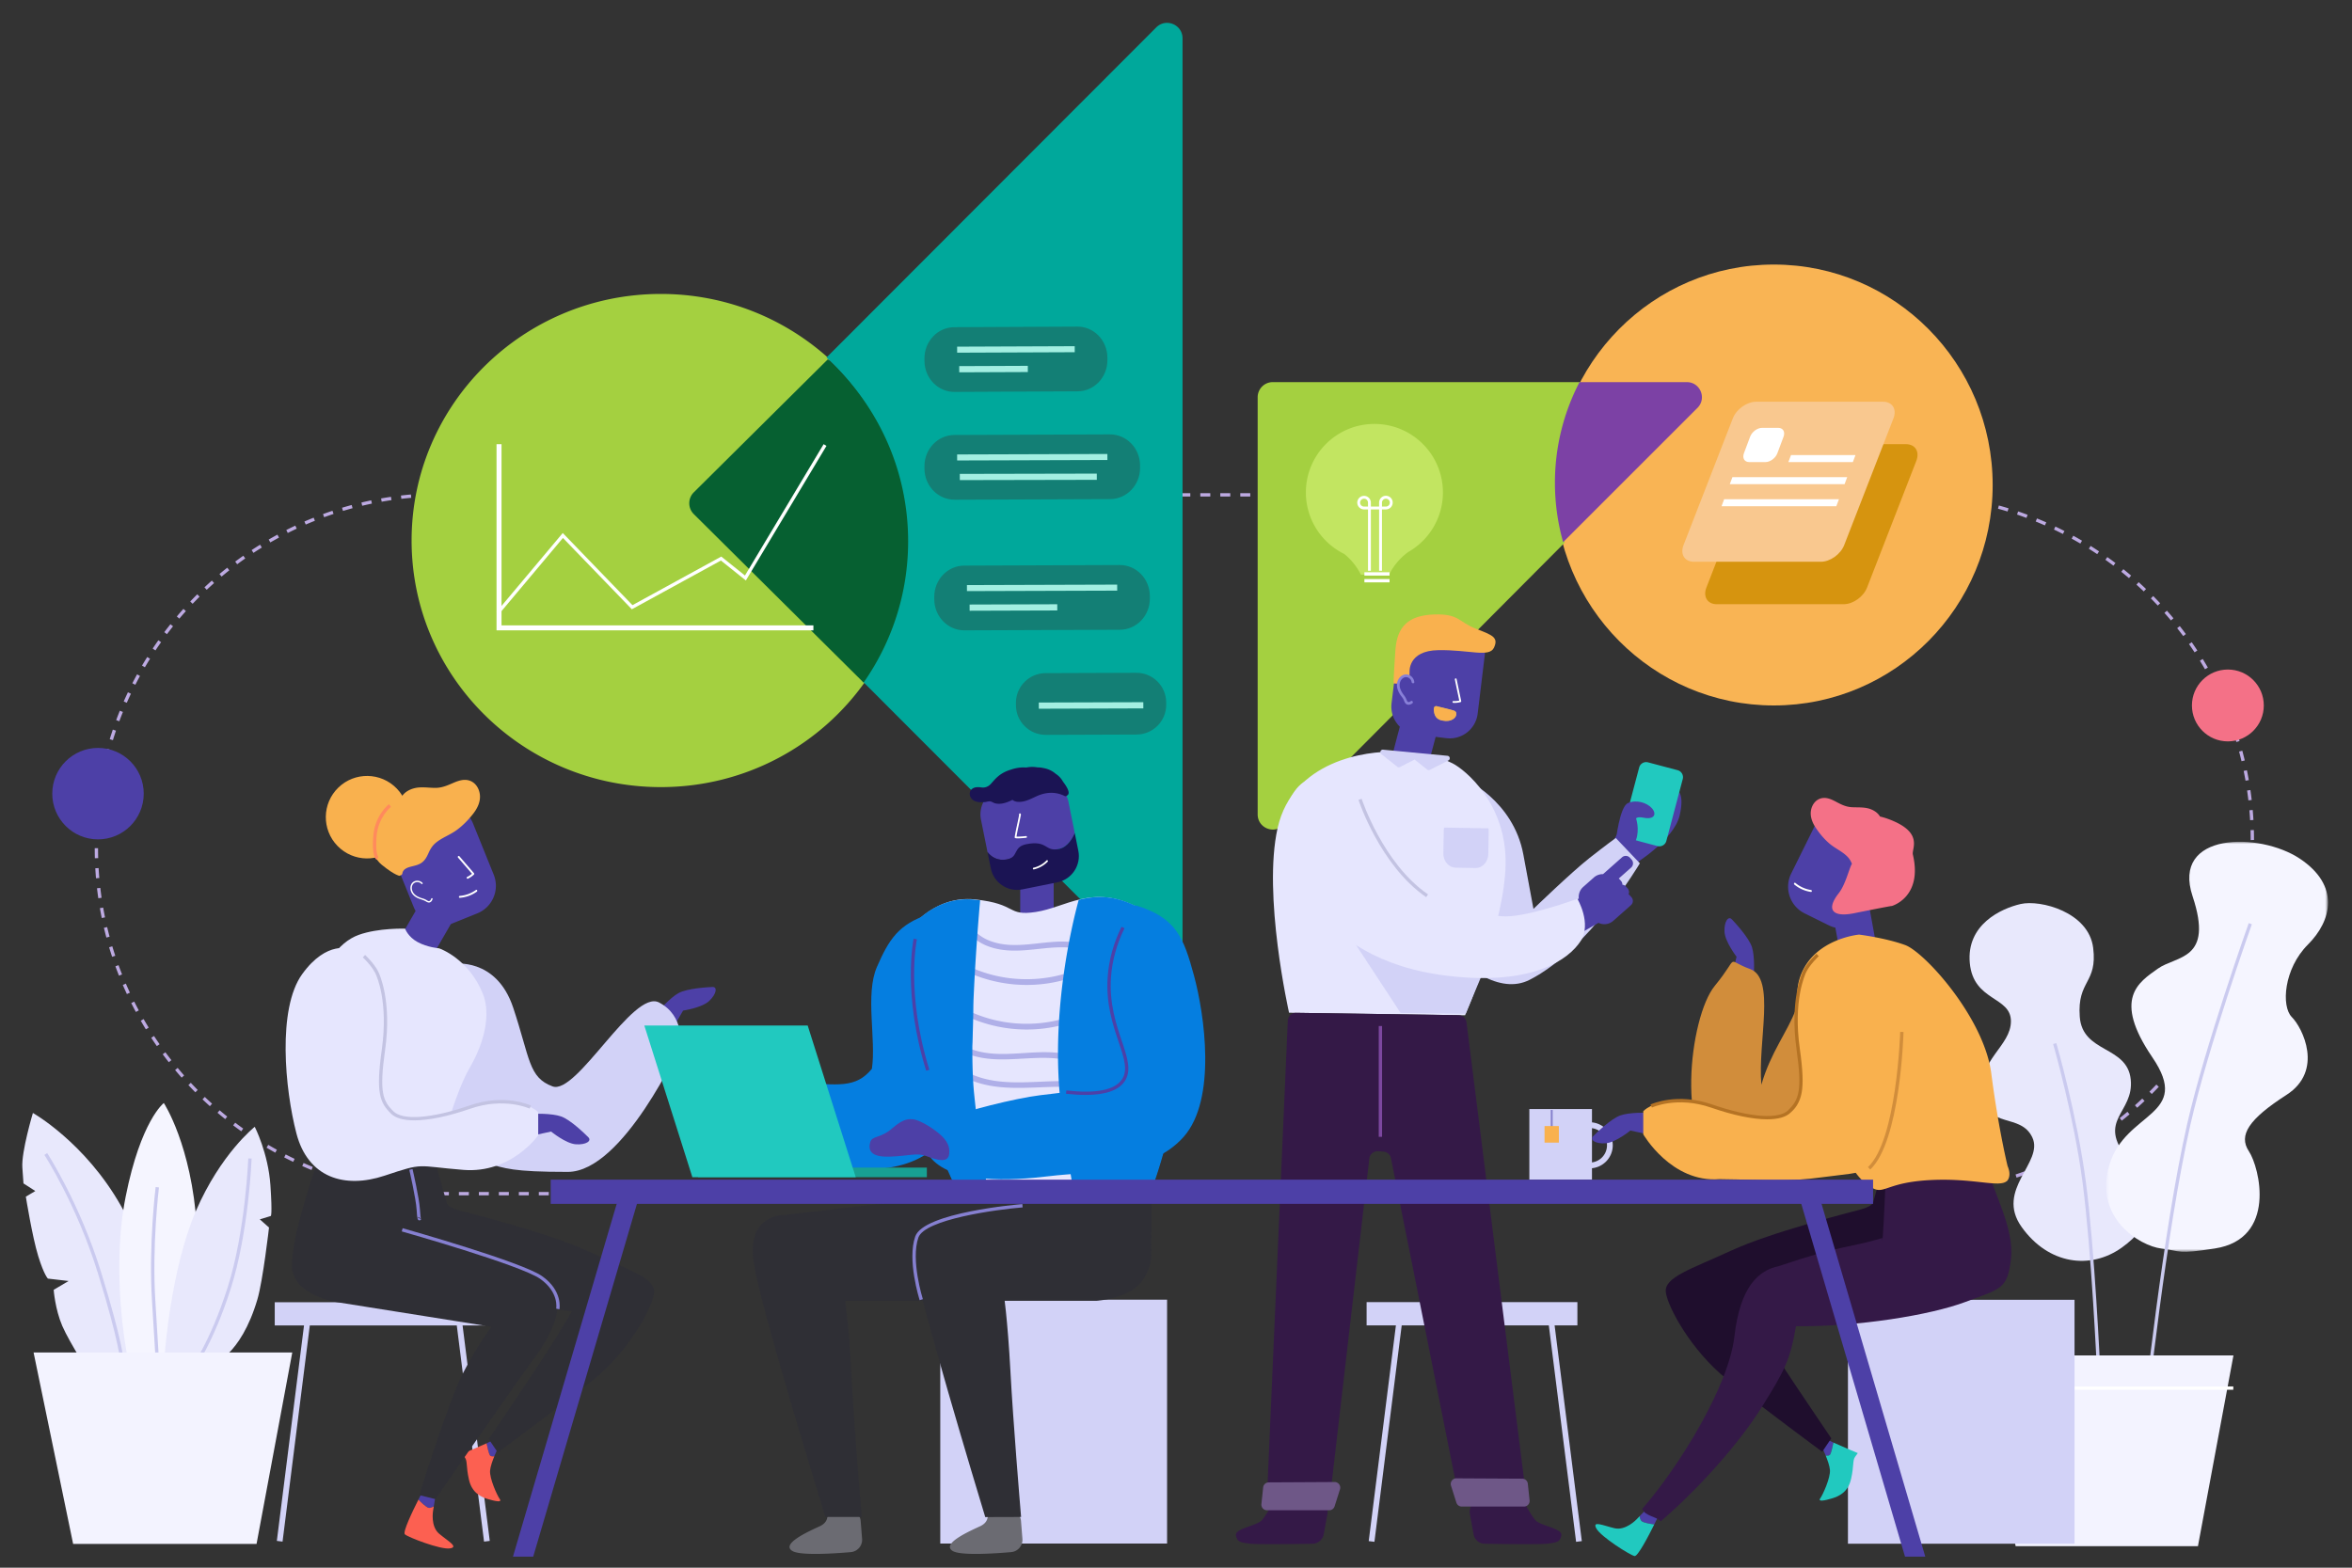 <svg xmlns="http://www.w3.org/2000/svg" xmlns:xlink="http://www.w3.org/1999/xlink" width="720" height="480" viewBox="0 0 720 480">
    <rect x="0" y="0" width="720" height="480" fill="#333333" stroke="none"/>
    <defs>
        <path id="a" d="M0 0h720v480H0z"/>
        <path id="c" d="M.468.84h67.924v125.563H.468z"/>
    </defs>
    <g fill="none" fill-rule="evenodd">
        <mask id="b" fill="#fff">
            <use xlink:href="#a"/>
        </mask>
        <g mask="url(#b)">
            <g transform="translate(6 7)">
                <path fill="#BDAAE2" fill-rule="nonzero" d="M578.08 359h-3.218v-1.02h3.218V359zm-6.275 0h-3.06v-1.02h3.06V359zm-6.117 0h-3.06v-1.02h3.06V359zm-6.117 0h-3.06v-1.02h3.06V359zm-6.117 0h-3.059v-1.02h3.059V359zm-6.117 0h-3.059v-1.02h3.059V359zm-6.116 0h-3.059v-1.02h3.06V359zm-6.118 0h-3.058v-1.02h3.058V359zm-6.117 0h-3.058v-1.02h3.058V359zm-6.116 0h-3.058v-1.02h3.058V359zm-6.117 0h-3.058v-1.02h3.058V359zm-6.117 0h-3.058v-1.02h3.058V359zm-6.116 0h-3.058v-1.02h3.058V359zm-6.117 0h-3.058v-1.02h3.058V359zm-6.117 0h-3.059v-1.02h3.06V359zm-6.117 0h-3.059v-1.02h3.06V359zm-6.117 0h-3.059v-1.02h3.06V359zm-6.117 0h-3.058v-1.02h3.058V359zm-6.115 0h-3.06v-1.02h3.06V359zm-6.117 0h-3.06v-1.02h3.06V359zm-6.117 0h-3.06v-1.02h3.06V359zm-6.118 0h-3.058v-1.02h3.058V359zm-6.117 0h-3.058v-1.02h3.058V359zm-6.117 0h-3.058v-1.02h3.058V359zm-6.116 0h-3.058v-1.02h3.058V359zm-6.117 0h-3.058v-1.02h3.058V359zm-6.116 0h-3.058v-1.02h3.058V359zm-6.117 0h-3.06v-1.02h3.06V359zm-6.117 0h-3.06v-1.02h3.06V359zm-6.117 0h-3.059v-1.02h3.059V359zm-6.116 0h-3.059v-1.02h3.059V359zm-6.117 0h-3.059v-1.02h3.06V359zm-6.117 0h-3.059v-1.02h3.06V359zm-6.118 0h-3.058v-1.02h3.058V359zm-6.117 0h-3.057v-1.02h3.057V359zm-6.116 0h-3.058v-1.02h3.058V359zm-6.116 0h-3.058v-1.02h3.058V359zm-6.117 0h-3.058v-1.02h3.058V359zm-6.117 0h-3.058v-1.02h3.058V359zm-6.117 0h-3.058v-1.02h3.058V359zm-6.117 0h-3.058v-1.02h3.058V359zm-6.117 0h-3.058v-1.02h3.058V359zm-6.116 0h-3.057v-1.02h3.057V359zm-6.116 0h-3.058v-1.02h3.058V359zm-6.117 0h-3.06v-1.02h3.06V359zm-6.117 0h-3.058v-1.02h3.058V359zm-6.117 0h-3.058v-1.02h3.058V359zm-6.117 0h-3.058v-1.02h3.058V359zm-6.117 0h-3.058v-1.02h3.058V359zm-6.117 0h-3.058v-1.02h3.058V359zm-6.117 0h-3.058v-1.02h3.058V359zm-6.115 0h-3.058v-1.02h3.058V359zm-6.117 0h-3.058v-1.02h3.058V359zm-6.118 0h-3.058v-1.02h3.058V359zm-6.116 0h-3.058v-1.02h3.058V359zm-6.117 0h-3.058v-1.02h3.058V359zm-6.117 0h-3.058v-1.02h3.058V359zm-6.117 0h-3.058v-1.02h3.058V359zm-6.117 0h-3.058v-1.02h3.058V359zm-6.116 0h-3.058v-1.02h3.058V359zm-6.116 0h-3.058v-1.02h3.058V359zm-6.117 0h-3.058v-1.02h3.058V359zm-6.117 0h-3.06v-1.02h3.06V359zm-6.117 0h-3.058v-1.02h3.058V359zm-6.117 0h-3.058v-1.02h3.058V359zm-6.117 0h-3.058v-1.02h3.058V359zm-6.117 0h-3.058v-1.02h3.058V359zm-6.117 0h-3.057v-1.02h3.057V359zm-6.116 0h-3.058v-1.02h3.058V359zm-6.116 0h-3.058v-1.02h3.058V359zm-6.117 0h-3.058v-1.02h3.058V359zm-6.118 0h-3.058v-1.02h3.058V359zm-6.116 0h-3.058v-1.02h3.058V359zm-6.117 0l-3.062-.003.008-1.02 3.055.004V359zm449.756-.049l-.03-1.02c1.018-.03 2.031-.075 3.04-.136l.062 1.017c-1.02.062-2.044.107-3.072.14zm-455.889-.02c-1.025-.037-2.049-.09-3.067-.154l.064-1.017c1.01.064 2.022.116 3.04.151l-.037 1.02zm462.024-.345l-.09-1.015c1.013-.09 2.022-.194 3.027-.313l.12 1.011c-1.015.122-2.034.226-3.057.317zm-468.155-.052c-1.022-.097-2.04-.207-3.055-.333l.125-1.011c1.004.124 2.012.234 3.025.33l-.095 1.014zm474.256-.67l-.148-1.007c1.005-.15 2.007-.312 3.003-.489l.179 1.003c-1.007.18-2.018.345-3.034.494zm-480.354-.086a105.526 105.526 0 0 1-3.03-.51l.184-1.004a96.89 96.89 0 0 0 3 .507l-.154 1.007zm486.403-.987l-.207-.997c.996-.207 1.985-.43 2.97-.665l.236.992c-.995.237-1.994.461-3 .67zm-492.446-.123a104.604 104.604 0 0 1-2.995-.689l.242-.99c.984.242 1.973.468 2.966.681l-.213.998zm498.421-1.308l-.264-.983c.98-.265 1.956-.544 2.925-.837l.294.975c-.98.297-1.965.58-2.955.845zm-504.39-.153c-.992-.275-1.979-.562-2.96-.865l.3-.973c.971.298 1.949.584 2.93.855l-.27.983zm510.274-1.623l-.322-.967a101.69 101.69 0 0 0 2.872-1.006l.35.957c-.961.351-1.927.69-2.9 1.016zm-516.165-.193c-.975-.332-1.941-.679-2.903-1.037l.356-.956c.953.356 1.91.699 2.875 1.027l-.328.966zm521.922-1.921l-.377-.946c.94-.377 1.873-.767 2.8-1.17l.405.936c-.934.405-1.877.799-2.828 1.18zm-527.694-.237a103.75 103.75 0 0 1-2.836-1.205l.411-.932c.93.411 1.866.808 2.808 1.193l-.383.944zm533.315-2.205l-.431-.923c.916-.43 1.826-.874 2.729-1.332l.459.91c-.911.461-1.83.91-2.757 1.345zm-538.948-.285c-.928-.443-1.847-.897-2.76-1.367l.466-.906c.903.463 1.814.914 2.732 1.352l-.438.92zm544.422-2.481l-.486-.896c.892-.484 1.774-.979 2.65-1.487l.51.882c-.882.512-1.774 1.013-2.674 1.5zm-549.9-.331c-.899-.496-1.79-1.003-2.674-1.525l.518-.878c.874.516 1.757 1.02 2.648 1.509l-.492.894zm555.204-2.75l-.535-.866a111.3 111.3 0 0 0 2.561-1.636l.561.85c-.854.563-1.716 1.115-2.587 1.653zm-560.505-.372c-.87-.547-1.729-1.105-2.581-1.677l.567-.846c.843.566 1.696 1.118 2.556 1.658l-.542.865zm565.629-3.006l-.584-.834a104.94 104.94 0 0 0 2.463-1.782l.609.817c-.821.61-1.65 1.21-2.488 1.799zm-570.742-.419c-.835-.595-1.66-1.202-2.48-1.82l.615-.814c.81.613 1.63 1.214 2.457 1.804l-.592.83zm575.663-3.252l-.63-.8c.796-.63 1.583-1.27 2.358-1.922l.655.781c-.785.659-1.578 1.306-2.383 1.94zm-580.568-.458c-.8-.642-1.59-1.295-2.37-1.959l.659-.776a104.53 104.53 0 0 0 2.349 1.94l-.638.795zm585.275-3.49l-.676-.762c.758-.675 1.507-1.359 2.245-2.055l.699.743c-.747.701-1.501 1.394-2.268 2.074zm-589.958-.492a109.377 109.377 0 0 1-2.253-2.09l.701-.74c.734.702 1.479 1.392 2.233 2.07l-.68.76zm594.432-3.72l-.718-.723c.72-.715 1.428-1.443 2.126-2.18l.74.701c-.706.745-1.42 1.478-2.148 2.202zM53.8 327.448c-.72-.728-1.43-1.466-2.13-2.215l.743-.697c.694.743 1.397 1.473 2.111 2.195l-.724.717zm603.107-3.94l-.757-.679c.676-.756 1.342-1.523 1.998-2.3l.778.659c-.662.784-1.334 1.557-2.019 2.32zm-607.303-.55a117.658 117.658 0 0 1-2-2.332l.782-.653c.65.779 1.31 1.55 1.982 2.31l-.764.675zm611.272-4.147l-.796-.635c.634-.795 1.255-1.598 1.865-2.411l.813.613c-.616.819-1.244 1.63-1.882 2.433zm-615.203-.575a106.425 106.425 0 0 1-1.863-2.442l.819-.607c.603.815 1.218 1.621 1.845 2.418l-.8.631zm618.896-4.344l-.831-.589c.587-.828 1.16-1.667 1.723-2.513l.847.564a97.218 97.218 0 0 1-1.74 2.538zm-622.551-.59a102.953 102.953 0 0 1-1.72-2.545l.852-.56c.555.85 1.123 1.69 1.703 2.521l-.835.583zm625.957-4.537l-.863-.54c.536-.863 1.062-1.732 1.575-2.61l.879.514a99.91 99.91 0 0 1-1.59 2.636zm-629.32-.6c-.535-.871-1.059-1.75-1.57-2.638l.882-.51c.506.88 1.024 1.751 1.555 2.613l-.867.534zm632.425-4.714l-.893-.49c.488-.891.961-1.79 1.423-2.698l.908.464c-.467.914-.945 1.824-1.438 2.724zm-635.488-.605c-.484-.9-.955-1.808-1.414-2.722l.91-.458c.454.906.922 1.805 1.401 2.697l-.897.483zm638.285-4.885l-.92-.436c.434-.918.856-1.845 1.264-2.779l.933.41c-.412.943-.838 1.879-1.277 2.805zm-641.032-.6c-.43-.925-.85-1.858-1.254-2.797l.935-.404c.401.93.815 1.854 1.242 2.773l-.923.429zm643.504-5.044l-.945-.383c.38-.943.748-1.891 1.101-2.848l.956.354c-.358.965-.728 1.923-1.112 2.877zm-645.93-.586c-.375-.95-.739-1.903-1.088-2.866l.956-.349c.346.953.706 1.899 1.078 2.837l-.946.378zm648.069-5.198l-.964-.327c.324-.963.636-1.932.932-2.908l.975.296a99.66 99.66 0 0 1-.943 2.939zm-650.165-.573c-.321-.973-.63-1.95-.924-2.934l.976-.292c.29.973.595 1.943.914 2.906l-.966.32zm651.963-5.329l-.982-.269c.267-.977.52-1.96.758-2.95l.991.24c-.24.999-.497 1.992-.767 2.98zm-653.723-.564a106.32 106.32 0 0 1-.75-2.983l.991-.234c.234.99.482 1.975.743 2.954l-.984.263zm655.168-5.414l-.997-.211c.21-.991.404-1.987.585-2.989l1.002.182a105.285 105.285 0 0 1-.59 3.018zm-656.58-.571c-.205-1.002-.397-2.01-.574-3.022l1.003-.175c.175 1.001.365 2 .569 2.992l-.997.205zm657.672-5.48l-1.006-.153c.15-1.001.287-2.007.41-3.017l1.01.121a97.034 97.034 0 0 1-.414 3.048zm-658.73-.578a106.07 106.07 0 0 1-.398-3.05l1.012-.117c.117 1.012.248 2.018.393 3.022l-1.007.145zm659.468-5.528l-1.014-.093c.093-1.008.169-2.02.233-3.037l1.016.065a108.775 108.775 0 0 1-.235 3.065zm-660.172-.58c-.088-1.019-.16-2.041-.218-3.068l1.016-.059c.058 1.018.13 2.03.216 3.038l-1.014.088zm660.554-5.557l-1.018-.034c.033-1.011.053-2.026.057-3.044l1.018.004a106.311 106.311 0 0 1-.057 3.074zm-660.901-.584c-.027-.982-.041-1.965-.041-2.952v-.123h1.018v.123c0 .976.015 1.952.041 2.923l-1.018.029zm659.94-5.555c0-1.048-.014-2.049-.042-3.046l1.018-.03c.029 1.008.043 2.018.043 3.033l-1.018.043zm-658.962-.58l-1.018-.003c.005-1.03.024-2.055.06-3.076l1.017.036a108.048 108.048 0 0 0-.059 3.044zm658.79-5.51a106.23 106.23 0 0 0-.218-3.037l1.014-.088c.088 1.018.162 2.04.22 3.068l-1.015.057zm-658.583-.576l-1.016-.064c.064-1.026.143-2.049.237-3.067l1.014.094a106.757 106.757 0 0 0-.235 3.037zm658.057-5.491a101.922 101.922 0 0 0-.395-3.02l1.008-.148a114.9 114.9 0 0 1 .4 3.05l-1.013.118zm-657.499-.573l-1.011-.123c.124-1.02.263-2.037.416-3.048l1.006.153c-.151 1-.288 2.008-.411 3.018zm656.622-5.453c-.176-1.002-.366-2-.57-2.992l.997-.205c.205 1 .397 2.009.574 3.02l-1 .177zm-655.712-.568l-1.002-.182c.184-1.011.382-2.016.594-3.017l.997.211c-.21.99-.406 1.987-.589 2.988zm654.485-5.396c-.234-.99-.483-1.975-.745-2.953l.985-.264c.264.989.515 1.982.751 2.982l-.99.235zm-653.223-.562l-.99-.24c.242-.997.498-1.991.768-2.978l.983.27c-.267.977-.52 1.96-.76 2.948zm651.648-5.321c-.292-.975-.599-1.943-.916-2.905l.966-.32c.32.971.63 1.949.925 2.932l-.975.293zm-650.037-.564l-.973-.298c.3-.985.615-1.965.944-2.937l.965.327c-.326.963-.638 1.933-.936 2.908zm648.12-5.216c-.348-.953-.708-1.898-1.082-2.838l.947-.376c.377.948.74 1.903 1.09 2.864l-.955.35zm-646.164-.571l-.955-.355c.357-.965.73-1.923 1.114-2.875l.944.382c-.38.944-.748 1.893-1.103 2.848zm643.921-5.07c-.402-.931-.816-1.855-1.244-2.772l.923-.431c.431.925.85 1.858 1.255 2.798l-.934.404zm-641.633-.589l-.933-.41c.413-.941.84-1.876 1.28-2.802l.919.437a108.53 108.53 0 0 0-1.266 2.775zm639.065-4.917a97.884 97.884 0 0 0-1.402-2.695l.897-.485c.485.9.956 1.808 1.417 2.723l-.912.457zm-636.45-.597l-.908-.464c.467-.915.947-1.822 1.44-2.723l.893.49c-.488.892-.963 1.791-1.426 2.697zm633.567-4.752a113.842 113.842 0 0 0-1.556-2.613l.868-.534c.536.87 1.06 1.75 1.57 2.637l-.882.51zm-630.64-.598l-.879-.515c.52-.886 1.05-1.765 1.594-2.634l.863.541c-.539.86-1.064 1.73-1.578 2.608zm627.453-4.58a103.03 103.03 0 0 0-1.705-2.52l.835-.583c.584.84 1.158 1.686 1.72 2.543l-.85.56zm-624.222-.59l-.847-.566c.568-.854 1.148-1.699 1.742-2.537l.83.59c-.588.83-1.162 1.667-1.725 2.513zm620.74-4.398c-.604-.815-1.22-1.62-1.846-2.419l.8-.63c.632.805 1.253 1.618 1.864 2.441l-.817.608zm-617.219-.577l-.814-.614c.617-.819 1.245-1.63 1.884-2.431l.796.636c-.634.795-1.255 1.598-1.866 2.409zm613.458-4.205c-.65-.78-1.31-1.55-1.982-2.309l.762-.676c.68.768 1.346 1.546 2.002 2.332l-.782.653zm-609.659-.557l-.778-.658c.662-.783 1.335-1.556 2.02-2.319l.757.68a109.72 109.72 0 0 0-1.999 2.297zm605.63-4.003a107.174 107.174 0 0 0-2.111-2.193l.722-.717c.722.728 1.431 1.466 2.133 2.214l-.744.696zm-601.566-.533l-.738-.702c.705-.743 1.422-1.475 2.147-2.199l.718.723a112.83 112.83 0 0 0-2.127 2.178zm597.28-3.792c-.736-.7-1.48-1.389-2.233-2.069l.68-.757c.761.685 1.514 1.381 2.255 2.088l-.702.738zm-592.965-.502l-.698-.743c.747-.702 1.503-1.393 2.27-2.072l.675.762c-.758.674-1.507 1.358-2.247 2.053zm588.438-3.57a106.834 106.834 0 0 0-2.35-1.94l.637-.795c.8.64 1.591 1.293 2.371 1.957l-.658.777zm-583.886-.47l-.654-.781c.785-.658 1.58-1.304 2.382-1.939l.631.8c-.795.63-1.581 1.27-2.36 1.92zm579.132-3.338c-.81-.613-1.63-1.212-2.456-1.801l.59-.831c.835.594 1.663 1.2 2.481 1.82l-.615.812zm-574.359-.433l-.608-.817c.821-.61 1.651-1.21 2.49-1.798l.583.835c-.83.58-1.652 1.175-2.465 1.78zm569.394-3.098a100.517 100.517 0 0 0-2.558-1.656l.54-.863c.87.545 1.73 1.102 2.582 1.672l-.564.847zm-564.414-.392l-.56-.851c.853-.563 1.716-1.113 2.587-1.653l.535.868c-.863.534-1.717 1.08-2.562 1.636zm559.251-2.848a103.877 103.877 0 0 0-2.65-1.507l.491-.893c.9.494 1.791 1 2.675 1.521l-.516.879zm-554.082-.348l-.51-.881c.884-.512 1.776-1.012 2.676-1.5l.484.896c-.89.483-1.775.978-2.65 1.485zm548.74-2.588c-.903-.464-1.815-.915-2.733-1.352l.438-.92c.928.442 1.847.897 2.76 1.364l-.465.908zM82.1 156.19l-.459-.91c.913-.461 1.831-.907 2.758-1.342l.432.924c-.919.43-1.83.872-2.731 1.328zm537.893-2.319c-.93-.41-1.865-.807-2.81-1.19l.385-.945c.952.387 1.897.788 2.837 1.203l-.412.932zm-532.397-.257l-.404-.934c.936-.407 1.879-.8 2.829-1.179l.377.947c-.941.375-1.875.764-2.802 1.166zm526.745-2.041c-.952-.355-1.91-.697-2.875-1.025l.328-.965c.973.332 1.94.677 2.903 1.035l-.356.955zm-521.111-.21l-.35-.957c.96-.352 1.927-.69 2.9-1.015l.322.966c-.963.322-1.92.657-2.872 1.006zm515.333-1.754c-.973-.299-1.95-.583-2.933-.854l.271-.983c.993.273 1.98.56 2.96.862l-.298.975zm-509.56-.171l-.294-.977c.979-.294 1.964-.576 2.955-.843l.265.985c-.982.264-1.956.542-2.927.835zm503.683-1.449c-.984-.24-1.973-.467-2.967-.679l.213-.997c1.003.214 2 .443 2.995.685l-.24.991zm-497.808-.134l-.235-.992c.994-.236 1.993-.46 2.998-.669l.207.998c-.995.207-1.984.427-2.97.663zm491.855-1.135c-.996-.182-1.996-.35-3-.503l.153-1.007c1.014.155 2.025.324 3.03.508l-.183 1.002zm-485.897-.103l-.177-1.003c1.006-.178 2.017-.342 3.033-.49l.149 1.007c-1.007.148-2.008.31-3.005.486zm479.883-.816a105.532 105.532 0 0 0-3.025-.327l.096-1.015c1.022.095 2.04.206 3.055.33l-.126 1.012zm-473.864-.068l-.118-1.012a108.04 108.04 0 0 1 3.056-.314l.09 1.015c-1.014.088-2.023.192-3.028.31zm467.806-.498c-1.009-.064-2.022-.115-3.038-.15l.036-1.019c1.026.036 2.05.087 3.069.152l-.067 1.017zm-461.743-.035l-.06-1.018c1.02-.06 2.042-.105 3.07-.136l.03 1.02c-1.017.03-2.031.075-3.04.134zm455.662-.179l-3.056-.002V144l3.062.002-.006 1.02zm-6.114-.002h-3.059V144h3.06v1.02zm-6.116 0h-3.06V144h3.06v1.02zm-6.116 0h-3.06V144h3.06v1.02zm-6.117 0h-3.06V144h3.06v1.02zm-6.117 0h-3.059V144h3.059v1.02zm-6.117 0h-3.059V144h3.059v1.02zm-6.118 0h-3.058V144h3.058v1.02zm-6.117 0h-3.058V144h3.058v1.02zm-6.116 0h-3.058V144h3.058v1.02zm-6.116 0h-3.058V144h3.058v1.02zm-6.117 0h-3.058V144h3.058v1.02zm-6.117 0h-3.058V144h3.058v1.02zm-6.117 0h-3.058V144h3.058v1.02zm-6.117 0h-3.058V144h3.058v1.02zm-6.116 0h-3.059V144h3.06v1.02zm-6.117 0h-3.059V144h3.06v1.02zm-6.117 0h-3.059V144h3.06v1.02zm-6.117 0h-3.058V144h3.058v1.02zm-6.116 0h-3.06V144h3.06v1.02zm-6.117 0h-3.06V144h3.06v1.02zm-6.116 0h-3.06V144h3.06v1.02zm-6.117 0h-3.059V144h3.059v1.02zm-6.117 0h-3.059V144h3.06v1.02zm-6.118 0h-3.058V144h3.058v1.02zm-6.117 0h-3.058V144h3.058v1.02zm-6.117 0h-3.058V144h3.058v1.02zm-6.115 0h-3.058V144h3.058v1.02zm-6.117 0h-3.058V144h3.058v1.02zm-6.117 0h-3.058V144h3.058v1.02zm-6.117 0h-3.058V144h3.058v1.02zm-6.117 0h-3.058V144h3.058v1.02zm-6.117 0h-3.058V144h3.058v1.02zm-6.116 0h-3.059V144h3.06v1.02zm-6.117 0h-3.059V144h3.06v1.02zm-6.116 0h-3.06V144h3.06v1.02zm-6.117 0h-3.06V144h3.06v1.02zm-6.117 0h-3.06V144h3.06v1.02zm-6.117 0h-3.058V144h3.058v1.02zm-6.117 0h-3.058V144h3.058v1.02zm-6.117 0h-3.058V144h3.058v1.02zm-6.117 0h-3.058V144h3.058v1.02zm-6.116 0h-3.058V144h3.058v1.02zm-6.118 0h-3.057V144h3.057v1.02zm-6.116 0h-3.058V144h3.058v1.02zm-6.116 0h-3.058V144h3.058v1.02zm-6.117 0h-3.058V144h3.058v1.02zm-6.117 0h-3.058V144h3.058v1.02zm-6.117 0h-3.058V144h3.058v1.02zm-6.117 0h-3.059V144h3.06v1.02zm-6.117 0h-3.058V144h3.058v1.02zm-6.117 0h-3.058V144h3.058v1.02zm-6.116 0h-3.058V144h3.058v1.02zm-6.117 0h-3.058V144h3.058v1.02zm-6.116 0h-3.058V144h3.058v1.02zm-6.117 0H239.1V144h3.059v1.02zm-6.118 0h-3.058V144h3.058v1.02zm-6.116 0h-3.058V144h3.058v1.02zm-6.117 0h-3.058V144h3.058v1.02zm-6.117 0h-3.058V144h3.058v1.02zm-6.116 0h-3.058V144h3.058v1.02zm-6.117 0H202.4V144h3.058v1.02zm-6.117 0h-3.06V144h3.06v1.02zm-6.117 0h-3.058V144h3.058v1.02zm-6.117 0h-3.058V144h3.058v1.02zm-6.117 0h-3.058V144h3.058v1.02zm-6.117 0h-3.058V144h3.058v1.02zm-6.116 0H165.7V144h3.058v1.02zm-6.117 0h-3.057V144h3.057v1.02zm-6.116 0h-3.06V144h3.06v1.02zm-6.117 0h-3.058V144h3.058v1.02zm-6.117 0h-3.058V144h3.058v1.02zm-6.117 0h-3.058V144h3.058v1.02zm-6.117 0h-2.978l-.08-1.019h3.057v1.02h.001z"/>
                <path fill="#A4D040" fill-rule="nonzero" d="M207.194 143.587l40.915-40.489C234.502 90.631 216.303 83 196.296 83 154.16 83 120 116.802 120 158.5s34.159 75.5 76.296 75.5c25.988 0 48.927-12.868 62.704-32.505l-51.806-51.265a4.663 4.663 0 0 1 0-6.643z"/>
                <ellipse cx="537" cy="141.5" fill="#F9B454" rx="67" ry="67.5"/>
                <path fill="#A4D040" fill-rule="nonzero" d="M478 110h-94.388c-2.547 0-4.612 2.074-4.612 4.632v127.727c0 4.127 4.968 6.193 7.873 3.275l86.12-86.488a67.493 67.493 0 0 1-2.508-18.213A67.131 67.131 0 0 1 478 110z"/>
                <path fill="#7C41A5" fill-rule="nonzero" d="M510.372 110h-32.846A66.685 66.685 0 0 0 470 140.84a67.02 67.02 0 0 0 2.511 18.16l41.127-41.117c2.91-2.909.85-7.883-3.266-7.883z"/>
                <path fill="#00A89B" fill-rule="nonzero" d="M347.95 1.392L247 102.472c14.949 13.86 24.316 33.669 24.316 55.677a75.575 75.575 0 0 1-13.5 43.208l90.135 90.25c2.97 2.975 8.049.868 8.049-3.337V4.73c0-4.205-5.079-6.312-8.05-3.338z"/>
                <path fill="#066031" fill-rule="nonzero" d="M247.44 103l-41.045 40.737a4.701 4.701 0 0 0 0 6.684L258.365 202C266.952 189.722 272 174.82 272 158.74c0-22.031-9.46-41.864-24.56-55.74z"/>
                <circle cx="676" cy="209" r="11" fill="#F47187" fill-rule="nonzero"/>
                <circle cx="24" cy="236" r="14" fill="#4D40A7" fill-rule="nonzero"/>
                <path fill="#FFF" fill-rule="nonzero" d="M243 186h-97v-57h1.528v55.477H243z"/>
                <path fill="#FFF" fill-rule="nonzero" d="M146.779 181l-.779-.654 20.274-24.15 21.338 22.091 27.183-14.877 7.252 5.802L246.13 129l.871.523-24.68 41.21-7.632-6.106-27.269 14.925-21.092-21.839z"/>
                <path fill="#C2E561" fill-rule="nonzero" d="M435.711 143.778c0-11.586-9.39-20.978-20.976-20.978-11.585 0-20.976 9.392-20.976 20.978 0 8.277 4.795 15.433 11.758 18.846a18.95 18.95 0 0 1 5.08 6.333h8.63a18.993 18.993 0 0 1 5.73-6.842h-.034c6.434-3.584 10.788-10.451 10.788-18.337"/>
                <path fill="#FFF" fill-rule="nonzero" d="M419.373 171.317h-7.7v-1.02h7.7v1.02zm0-2.087h-7.7v-1.019h7.7v1.02zM419.043 147.807a1.2 1.2 0 0 1-.834.291h-.044c-.036-.004-.071-.012-.106-.018v.018h-1.006v-1.052h.01a1.19 1.19 0 0 1 .402-1.05c.24-.21.553-.315.871-.292a1.195 1.195 0 0 1 1.117 1.28 1.194 1.194 0 0 1-.41.823zm-7.274.29v-.018c-.038.006-.075.017-.115.02a1.202 1.202 0 1 1 1.116-1.284v.004c.005.076.003.152-.006.226h.01v1.052h-1.005zm8.56-1.055a2.08 2.08 0 1 0-4.15-.284c-.004.064.003.125.006.186h-.01v1.153h-2.522v-1.154h-.012c.005-.06.012-.121.006-.184a2.08 2.08 0 1 0-1.932 2.217c.005 0 .008-.002.012-.003v.004h1.046v18.774h.88v-18.775h2.522v18.775h.878v-18.775h1.089c.037.002.075.004.114.004.014 0 .027-.004.04-.004a2.08 2.08 0 0 0 2.034-1.934z"/>
                <path fill="#D6940F" fill-rule="nonzero" d="M558.396 178h-38.844c-2.852 0-4.278-2.284-3.183-5.103l15.082-38.794c1.095-2.82 4.298-5.103 7.15-5.103h38.845c2.856 0 4.28 2.284 3.185 5.103l-15.082 38.794c-1.096 2.82-4.298 5.103-7.153 5.103"/>
                <path fill="#F9C88F" fill-rule="nonzero" d="M551.398 165h-38.846c-2.852 0-4.278-2.285-3.183-5.103l15.083-38.795c1.093-2.818 4.297-5.102 7.151-5.102h38.843c2.856 0 4.28 2.284 3.185 5.102l-15.081 38.795c-1.096 2.82-4.297 5.103-7.152 5.103"/>
                <path fill="#FFF" fill-rule="nonzero" d="M561.197 134.489h-19.735l.803-2.145H562l-.803 2.145zm-2.53 6.755H523.53l.803-2.145h35.137l-.803 2.145zm-2.53 6.756H521l.803-2.144h35.139l-.805 2.144zm-21.707-13.511h-4.94c-1.461 0-2.192-1.215-1.632-2.713l1.896-5.064c.56-1.497 2.2-2.712 3.663-2.712h4.94c1.461 0 2.192 1.215 1.632 2.712l-1.896 5.064c-.56 1.5-2.2 2.712-3.663 2.712"/>
                <path fill="#137F75" fill-rule="nonzero" d="M341.914 217.9l-27.76.1c-5.036.02-9.133-4.035-9.15-9.055l-.004-.722c-.018-5.02 4.05-9.103 9.085-9.122l27.761-.101c5.036-.018 9.133 4.036 9.152 9.056l.002.721c.018 5.021-4.049 9.104-9.086 9.123"/>
                <path fill="#A3EFE2" fill-rule="nonzero" d="M344 209.897l-31.992.103-.008-1.897 31.992-.103z"/>
                <path fill="#137F75" fill-rule="nonzero" d="M336.83 185.82l-47.59.18c-5.083.019-9.218-4.232-9.238-9.497l-.002-.757c-.018-5.263 4.087-9.546 9.17-9.566l47.59-.18c5.084-.02 9.218 4.232 9.238 9.497l.002.758c.02 5.263-4.087 9.546-9.17 9.565"/>
                <path fill="#A3EFE2" fill-rule="nonzero" d="M336 173.844l-45.992.143-.008-1.844 45.992-.143.008 1.844zm-18.342 6.07l-26.835.086-.008-1.9 26.836-.087.007 1.9z"/>
                <path fill="#137F75" fill-rule="nonzero" d="M333.83 145.82l-47.59.18c-5.083.019-9.218-4.232-9.238-9.497l-.002-.757c-.018-5.263 4.087-9.546 9.17-9.566l47.59-.18c5.084-.02 9.218 4.232 9.238 9.497l.002.758c.018 5.263-4.087 9.545-9.17 9.565"/>
                <path fill="#A3EFE2" fill-rule="nonzero" d="M333 133.844l-45.992.143-.008-1.844 45.993-.143.007 1.844zm-3.24 6.07l-41.938.086-.008-1.9 41.939-.087.007 1.9z"/>
                <path fill="#137F75" fill-rule="nonzero" d="M323.89 112.82l-37.71.18c-5.05.019-9.159-4.232-9.178-9.497l-.002-.757c-.018-5.263 4.06-9.546 9.11-9.566l37.71-.18c5.051-.02 9.159 4.232 9.178 9.497l.002.758c.02 5.263-4.06 9.546-9.11 9.565"/>
                <path fill="#A3EFE2" fill-rule="nonzero" d="M323 100.844l-35.994.143-.006-1.844L322.994 99l.006 1.844zm-14.355 6.07l-21.001.086-.006-1.9 21.001-.087.006 1.9z"/>
                <g fill-rule="nonzero">
                    <path fill="#E8E8FC" d="M42.855 406.22s-.774-24.44-11.785-43.943c-11.01-19.502-26.995-28.505-26.995-28.505S.497 345.681.843 350.514l.344 4.83 3.626 2.331-2.904 1.718s1.958 12.27 3.785 18.183c1.826 5.913 2.978 6.91 2.978 6.91l6.32.737-4.56 2.698s.42 5.906 2.625 11.036c2.203 5.131 9.251 16.067 9.251 16.067l20.547-8.805z"/>
                    <path fill="#F5F5FF" d="M32.919 407.884s-5.088-25.199-.452-48.486c4.634-23.285 11.676-28.675 11.676-28.675s8.509 12.856 10.114 37.967c1.607 25.111-5.5 42.403-5.5 42.403l-15.838-3.209z"/>
                    <path fill="#E8E8FC" d="M71.983 338.012s4.126 8.002 4.801 17.908c.638 9.367.11 9.403.11 9.403l-3.364 1.017 2.82 2.51s-1.862 16.293-3.559 22.02c-5.155 17.395-13.77 19.918-13.77 19.918l-14.577-3.42s1.901-25.982 9.527-43.586c7.625-17.604 18.012-25.77 18.012-25.77"/>
                    <path fill="#CACAEF" d="M53.027 412.918l-.817-.618c.06-.08 6.074-8.125 11.485-25.147 5.422-17.058 6.302-39.242 6.31-39.464l1.023.038c-.008.224-.892 22.543-6.357 39.735-5.47 17.211-11.584 25.376-11.644 25.456zm-22.122-2.76c-.003-.058-.371-6.029-6.862-27.1-6.512-21.135-16.361-36.293-16.46-36.445l.858-.559c.1.151 10.029 15.432 16.583 36.703 6.552 21.268 6.894 27.114 6.905 27.352l-1.024.05zm10.739-.022c0-.063-.023-1.72-1.102-18.671-1.09-17.175 1.083-34.845 1.106-35.02l1.016.125c-.022.176-2.184 17.754-1.1 34.831 1.09 17.144 1.104 18.676 1.104 18.733l-1.024.002z"/>
                    <path fill="#F3F3FF" d="M72.535 465.732H16.387L4.28 407.108H83.47z"/>
                </g>
                <path fill="#D2D2F7" fill-rule="nonzero" d="M469.903 398.817h6.974v-7.12h-64.528v7.12h8.968l-8.325 66.044 1.75.22 8.351-66.265h45.034l8.352 66.266 1.75-.22z"/>
                <path fill="#E8E8FC" fill-rule="nonzero" d="M612.6 269.786c-6.02 1.37-16.695 6.301-15.6 18.083 1.095 11.782 12.59 10.138 12.59 17.81 0 7.671-10.127 11.78-8.759 22.467 1.369 10.686 11.768 5.479 15.326 13.15 3.556 7.672-11.494 15.891-3.284 27.398 8.21 11.508 21.074 13.152 30.652 6.301 9.58-6.849 11.768-15.07 1.916-27.123-9.853-12.055 1.916-13.974.822-24.385-1.096-10.412-14.78-7.945-15.601-19.18-.82-11.234 5.474-10.137 4.105-21.096-1.367-10.96-16.147-14.795-22.167-13.425"/>
                <g transform="translate(638.27 249.89)">
                    <mask id="d" fill="#fff">
                        <use xlink:href="#c"/>
                    </mask>
                    <path fill="#F5F5FF" fill-rule="nonzero" d="M17.297 125.38c-6.385-.799-20.745-9.216-15.82-25.655 4.926-16.44 25.453-14.794 13.137-32.879C2.3 48.764 10.509 43.834 16.256 39.723c5.747-4.11 17.241-2.467 10.674-22.193C20.362-2.196 47.455-2.196 59.77 6.023c12.315 8.22 9.853 18.906 2.463 26.304-7.389 7.397-8.21 18.905-4.926 22.192 3.285 3.289 9.853 16.439-1.642 23.837-11.494 7.398-14.779 12.329-11.494 17.26 3.284 4.932 8.646 26.83-10.454 29.764-11.822 1.819-9.853.822-16.421 0" mask="url(#d)"/>
                </g>
                <path fill="#CACAEF" fill-rule="nonzero" d="M651.147 426.489l-1.012-.106c.058-.556 5.838-55.966 13.42-89.31 5.371-23.62 18.698-61.057 18.833-61.432l.958.342c-.134.375-13.44 37.755-18.799 61.317-7.567 33.284-13.342 88.633-13.4 89.189zm-15.245-14.208c-.018-.364-1.674-36.657-4.378-57.22-2.699-20.544-8.95-42.174-9.015-42.39l.979-.285c.063.217 6.336 21.92 9.046 42.543 2.709 20.606 4.367 56.942 4.384 57.307l-1.016.045z"/>
                <path fill="#F3F3FF" fill-rule="nonzero" d="M666.842 466.408h-55.807L599 408h78.713z"/>
                <path fill="#FFF" fill-rule="nonzero" d="M599.407 417.502h78.255v1.019h-78.255z"/>
                <g fill-rule="nonzero">
                    <path fill="#D2D2F7" d="M135.608 398.838h6.968v-7.11H78.104v7.11h8.96l-8.318 65.958 1.748.22 8.345-66.179h44.994l8.345 66.18 1.748-.22z"/>
                    <path fill="#4D40A7" d="M195.497 302.686s3.591-4.227 6.288-5.653c2.7-1.427 8.718-1.765 10.314-1.836 1.596-.07 1.257 2.124-.974 4.258-2.23 2.132-8.009 2.968-8.009 2.968l-3.172 5.444-4.447-5.18zM114.978 282.744l9.825 5.674 8.224-14.249-9.824-5.672z"/>
                    <path fill="#4D40A7" d="M132.5 275.731l7.604-3.07c4.666-1.883 6.92-7.193 5.032-11.861l-6.322-15.637c-1.886-4.666-7.2-6.922-11.868-5.038l-7.603 3.07a9.108 9.108 0 0 0-5.033 11.859v.001l6.322 15.636c1.887 4.669 7.202 6.924 11.869 5.04"/>
                    <path fill="#F9B14E" d="M97.304 251.996c4.857 5.012 12.854 5.14 17.863.287 5.01-4.852 5.135-12.848.278-17.858-4.858-5.012-12.855-5.14-17.865-.287-5.01 4.852-5.134 12.847-.276 17.858"/>
                    <path fill="#F9B14E" d="M114.615 258.978a8.225 8.225 0 0 1-2-.948c-1.097-.622-2.073-1.366-3.053-2.223-2.254-1.968-.813-4.762 1.404-5.586.852-.692 1.969-1.007 3.048-.568.453.183.888.332 1.316.445.032-.103.052-.203.091-.31a5.57 5.57 0 0 1 .457-.967 6.359 6.359 0 0 1-1.708-2.093c-1.099-2.112-.873-4.75.4-6.735.47-.734 1.149-1.423 1.94-2.012.57-1.935 2.356-3.124 4.247-3.62 2.075-.542 4.206-.154 6.312-.123 2.051.033 3.682-.654 5.522-1.456 1.546-.673 3.247-1.31 4.946-.835 1.96.547 3.138 2.378 3.36 4.325.254 2.22-.763 4.25-2.1 5.952-1.47 1.874-3.204 3.644-5.143 5.034-2.007 1.437-4.432 2.255-6.321 3.858-1.042.881-1.64 1.935-2.19 3.162-.51 1.138-1.086 2.212-2.146 2.927-1.022.689-2.26.885-3.424 1.205-1.04.284-2.2.8-2.39 1.973-.184 1.12-1.88.633-1.699-.473.045-.27.125-.53.239-.778a3.192 3.192 0 0 1-1.108-.154"/>
                    <path fill="#4D40A7" d="M142.947 434.922c.235 1.175.705 3.292 1.074 3.732.235.281.782.305 1.294.252.546-1.351 1.063-2.408 1.063-2.408l-1.228-2.669s-.723.306-1.645.823c-.112.059-.3.154-.558.27"/>
                    <path fill="#FC6051" d="M135.498 438.142l.823 1.13c.822 1.128.305 2.667 1.234 6.773.922 4.107 3.795 5.34 5.85 5.959 2.051.617 4.412 1.128 3.59 0-.818-1.128-3.179-6.364-2.973-8.726.1-1.21.717-2.956 1.294-4.372-.512.053-1.059.03-1.294-.252-.37-.44-.84-2.555-1.074-3.731-1.928.899-7.45 3.22-7.45 3.22"/>
                    <path fill="#4D40A7" d="M122.086 452.163c.717.74 2.355 2.35 3.142 2.51.418.08 1.01-.142 1.564-.436l.592-3.568-4.106-.822c0 .001-.5.94-1.192 2.316"/>
                    <path fill="#FC6051" d="M117.944 462.786c1.023.923 10.88 4.724 13.753 4.312 2.878-.41-.611-2.256-3.284-4.517-2.667-2.257-1.844-6.981-1.844-6.981l.222-1.364c-.552.294-1.145.517-1.562.435-.787-.158-2.427-1.767-3.143-2.508-1.791 3.537-4.881 9.96-4.142 10.623"/>
                    <path fill="#D2D2F7" d="M132.76 288.121s13.141-2.192 18.343 13.417c5.201 15.608 4.653 21.358 12.045 24.096 7.392 2.74 24.651-29.808 32.59-25.7 7.939 4.107 6.542 13.139 6.542 13.139s-17.496 38.74-34.47 38.74c-16.973 0-19.157-1.068-24.905-2.712-5.75-1.642-21.37-14.432-21.37-14.432l11.225-46.548z"/>
                    <path fill="#E6E6FE" d="M128.414 283.362s-3.557-.273-6.57-1.917c-3.012-1.643-3.83-4.106-3.83-4.106s-8.215-.274-14.238 1.917c-6.023 2.19-12.593 9.583-14.783 26.56-2.191 16.978 3.285 41.622 3.285 41.622l35.863-.273s4.928-19.17 9.584-27.11c4.653-7.94 6.563-16.582 4.105-22.726-4.38-10.955-13.414-13.966-13.414-13.966"/>
                    <path fill="#2F2F35" d="M127.285 349.013l3.49 12.322s0 1.23 3.8 2.258c3.796 1.027 27.513 6.983 39.729 12.63 12.217 5.647 20.532 8.111 19.916 12.733-.615 4.62-7.802 17.867-18.684 26.594-10.882 8.73-29.157 22.18-29.157 22.18l-2.771-4.107s9.958-14.684 15.707-23.412c5.749-8.728 9.753-15.711 9.753-15.711l-24.33-3.081-31.415-12.218.82-31.217 13.142 1.029z"/>
                    <path fill="#4D40A7" d="M157.365 334.021s5.543-.206 8.418.82c2.876 1.029 7.187 5.238 8.317 6.367 1.13 1.13-.72 2.362-3.8 2.157-3.08-.206-7.596-3.902-7.596-3.902l-6.16 1.336.822-6.778h-.001z"/>
                    <path fill="#2F2F35" d="M124.41 368.214s36.548 8.625 39.423 17.149c2.875 8.522-.822 16.12-6.673 24.028-5.852 7.906-29.876 42.614-29.876 42.614l-4.927-1.233s8.829-28.443 13.243-37.07c4.414-8.624 8.83-14.478 8.83-14.478l-47.123-7.496s-13.962-2.054-13.962-11.295c0-9.242 7.187-29.882 7.187-29.882l29.464-2.567 4.415 20.23z"/>
                    <path fill="#E6E6FE" d="M101.19 283.626s10.574 1.763 10.574 20.565c0 18.803-5.875 31.142 8.224 31.142 14.1 0 19.974-5.875 28.199-5.288 8.223.588 10.573 3.525 10.573 3.525v7.05s-8.224 11.753-22.91 10.578c-14.688-1.175-11.75-2.35-24.086 1.762-12.337 4.113-23.499.588-27.024-12.927-3.524-13.514-5.875-38.193 1.762-48.768 7.638-10.576 14.687-7.639 14.687-7.639"/>
                    <path fill="#FFF" d="M134.631 255.17c-.247-.286-.668.124-.421.41l4.467 5.18.006-.416A6.594 6.594 0 0 1 137 261.51c-.34.166-.055.68.284.515a7.195 7.195 0 0 0 1.807-1.257c.123-.115.11-.296.007-.415l-4.467-5.182m5.34 10.84c.304-.218.024-.736-.283-.517a9.711 9.711 0 0 1-4.914 1.812c-.375.028-.386.616-.008.587a10.241 10.241 0 0 0 5.204-1.882"/>
                    <path fill="#4D40A7" d="M123.77 263.416s-1.679-1.068-2.782-.52c-1.103.55-1.511 1.917-1.017 2.706.495.788 1.314 2.137 2.498 2.416 1.184.28 1.95.957 2.407.974.457.018.642.146 1.018-.308l.373-.454 1.372-2.346-.882-2.633-2.987.165z"/>
                    <path fill="#FFF" d="M123.02 263.633c-.692-.734-1.987-.74-2.597.105-.546.754-.405 1.854.092 2.594.659.98 1.82 1.451 2.909 1.763a4.79 4.79 0 0 1 1.225.546c.186.113.402.26.63.261.41.002.607-.41.722-.741.093-.267.517-.15.425.12-.147.427-.386.874-.847 1.017-.415.129-.805-.063-1.154-.276-.982-.603-2.157-.72-3.135-1.357-.853-.555-1.504-1.38-1.63-2.41-.104-.847.172-1.766.908-2.26.856-.572 2.07-.41 2.769.333.194.204-.123.51-.318.305"/>
                    <path fill="#F9B14E" d="M108.062 247.826s-1.408 6.511 2.751 9.917c4.16 3.407 5.612 3.43 5.612 3.43l1.963-4.76-3.484-9.493-6.842.906z"/>
                    <path fill="#8680D1" d="M165.257 393.879l-1-.192c.039-.205.869-5.085-4.924-9.142-6.021-4.214-41.987-14.403-42.35-14.506l.277-.98c1.487.42 36.496 10.34 42.657 14.653 6.357 4.45 5.385 9.936 5.34 10.167zm-42.854-27.227c-.016 0-.033 0-.049-.002-.508-.048-.644-.352-.813-3.232-.2-3.41-2.226-12.15-2.246-12.238l.992-.23c.084.36 2.065 8.912 2.27 12.408.123 2.081.238 2.464.26 2.52l-.422.165.558.14c-.081.328-.327.469-.55.469zm-.03-1.017c-.211.014-.372.163-.407.3l.379.096.027-.396z"/>
                    <path fill="#FF8A5C" d="M109.354 256.27c-.377-.168-1.568-1.19-1.093-7.263.496-6.338 4.619-9.636 4.794-9.774l.63.8c-.04.032-3.947 3.177-4.408 9.053-.423 5.422.544 6.282.554 6.29l-.477.895z"/>
                    <path fill="#C3C3E2" d="M120.84 336.03c-3.316 0-5.78-.681-7.158-2.06-3.39-3.388-4.679-6.26-2.814-19.53 2.082-14.805-1.58-22.676-2.004-23.525-1.174-2.35-3.766-4.76-3.792-4.783l.692-.747c.112.103 2.753 2.558 4.01 5.075.44.878 4.226 9.012 2.102 24.12-1.81 12.875-.683 15.46 2.526 18.67 2.885 2.885 11.81 2.21 23.29-1.763 10.748-3.72 18.538-.133 18.864.021l-.436.92c-.077-.035-7.759-3.558-18.095.022-6.866 2.374-12.777 3.58-17.184 3.58z"/>
                </g>
                <g fill-rule="nonzero">
                    <path fill="#D2D2F7" d="M559.699 465.662h69.364v-74.688H559.7zM462.165 354.222h19.175V332.57h-19.175z"/>
                    <path fill="#D2D2F7" d="M478.464 338.385a5.288 5.288 0 0 0-5.28 5.285 5.29 5.29 0 0 0 5.282 5.285h2.192a5.288 5.288 0 0 0 5.28-5.285 5.289 5.289 0 0 0-5.28-5.285h-2.194zm2.192 12.334h-2.192c-3.886 0-7.046-3.162-7.046-7.05 0-3.885 3.161-7.048 7.046-7.048h2.192c3.886 0 7.045 3.163 7.045 7.049 0 3.887-3.16 7.049-7.045 7.049z"/>
                    <path fill="#8681CC" d="M468.72 339.422h.588v-6.577h-.588z"/>
                    <path fill="#F9B14E" d="M466.821 342.85h4.383v-5.071h-4.383z"/>
                    <path fill="#4D40A7" d="M555.258 434.694c-.235 1.176-.706 3.295-1.075 3.736-.235.281-.783.305-1.294.252-.546-1.352-1.064-2.41-1.064-2.41l1.229-2.671s.722.306 1.646.823c.112.06.3.154.558.27"/>
                    <path fill="#21C9BF" d="M562.713 437.918l-.824 1.13c-.822 1.129-.305 2.67-1.234 6.78-.924 4.11-3.798 5.345-5.855 5.963-2.052.618-4.414 1.13-3.592 0 .819-1.129 3.181-6.369 2.975-8.733-.1-1.212-.717-2.959-1.294-4.376.511.053 1.059.03 1.294-.252.37-.441.84-2.558 1.075-3.735 1.929.9 7.455 3.223 7.455 3.223"/>
                    <path fill="#4D40A7" d="M500.411 459.757c-1.023-.13-3.295-.48-3.894-1.016-.315-.286-.491-.894-.587-1.514l2.506-2.612 3.118 2.8s-.454.962-1.143 2.342"/>
                    <path fill="#21C9BF" d="M494.372 469.44c-1.35-.267-10.303-5.89-11.693-8.44-1.395-2.553 2.175-.863 5.59-.074 3.406.787 6.702-2.703 6.702-2.703l.96-.996c.095.619.27 1.228.586 1.512.598.536 2.87.887 3.894 1.017-1.763 3.556-5.063 9.88-6.039 9.684"/>
                    <path fill="#1F0E2D" d="M570.931 348.71l-3.493 12.333s0 1.232-3.801 2.26c-3.8 1.029-27.53 6.99-39.755 12.642-12.224 5.652-20.545 8.118-19.928 12.743.615 4.625 7.806 17.883 18.695 26.617 10.889 8.738 29.176 22.2 29.176 22.2l2.773-4.111s-9.963-14.696-15.718-23.432c-5.752-8.736-9.76-15.725-9.76-15.725l24.347-3.084 31.435-12.228-.794-30.2-13.177-.015z"/>
                    <path fill="#341947" d="M570.245 372.06c-10.49 3.148-11.748 1.868-31.7 8.597-6.224 1.295-11.853 6.261-13.604 21.536-1.752 15.275-16.916 39.822-28.227 52.816.9 2.26 4.5 2.334 5.662 3.808 11.634-10.019 23.907-23.723 30.985-35.048 7.078-11.326 8.648-14.41 10.425-24.7 18.93.195 41.11-3.379 51.945-7.462 10.837-4.083 12.767-3.832 13.873-13.1 1.106-9.269-5.309-20.274-7.762-29.262-10.368.018-20.217.052-30.433.62-.15 4.976-.784 18.443-1.024 21.519-.24 3.069-.14.676-.14.676z"/>
                    <path fill="#4D40A7" d="M530.901 291.43s.358-5.54-.59-8.443c-.95-2.904-5.046-7.332-6.144-8.493-1.099-1.16-2.382.655-2.262 3.741.121 3.086 3.697 7.706 3.697 7.706l-1.506 6.123 6.805-.636v.001zM569.1 286.47l-11.17 2.035-2.942-16.2 11.17-2.034z"/>
                    <path fill="#4D40A7" d="M553.807 276.305l-7.354-3.638c-4.513-2.233-6.36-7.703-4.125-12.218l7.491-15.128c2.236-4.514 7.708-6.364 12.224-4.13l7.353 3.637a9.118 9.118 0 0 1 4.126 12.217h-.001l-7.491 15.128c-2.236 4.515-7.71 6.365-12.223 4.132"/>
                    <path fill="#D18D3B" d="M560.665 288.998c-10.302-3.725-14.413 6.222-16.908 13.035-2.495 6.812-7.7 13.107-10.558 23.085-1.168-13.26 4.48-32.546-3.465-35.421s-2.88-4.5-10.799 5.15c-7.918 9.648-12.15 48.96 2.516 53.947 14.664 4.986 15.713 4.092 26.296 2.999 10.583-1.094 15.667-8.158 24.116-13.094-.243-12.766-8.401-40.506-11.198-49.701-1.735-5.724 0 0 0 0z"/>
                    <path fill="#F9B14E" d="M577.194 282.35c6.027 2.192 24.197 22.335 26.388 39.328 2.192 16.992 4.98 28.335 4.98 28.335.466 1.098.857 2.563.292 3.883-1.444 3.375-9.22-.206-23.204.385-14.069.596-14.738 4.543-18.445 2.465-6.075-3.408-8.312-10.35-9.171-13.98a235.936 235.936 0 0 1-7.445-19.154c-5.719-16.84-8.059-25.203-5.223-32.3 4.383-10.964 17.738-12.153 17.738-12.153s8.063 1 14.09 3.191z"/>
                    <path fill="#4D40A7" d="M498.437 333.705s-5.547-.205-8.423.822c-2.879 1.029-7.193 5.242-8.323 6.372-1.13 1.13.72 2.363 3.802 2.158 3.081-.205 7.601-3.905 7.601-3.905l6.163 1.337-.821-6.784z"/>
                    <path fill="#FFF" d="M543.291 263.836a10.275 10.275 0 0 0 5.058 2.255c.375.056.407-.532.035-.587a9.722 9.722 0 0 1-4.774-2.163c-.29-.24-.606.254-.319.495"/>
                    <path fill="#F47187" d="M579.572 254.651c-.43-1.827 3.527-6.901-7.719-10.956a21.458 21.458 0 0 0-2.336-.688c-.659-1.113-1.82-1.891-3.062-2.321-1.81-.627-3.732-.424-5.609-.538-1.827-.11-3.232-.836-4.816-1.677-1.33-.707-2.802-1.39-4.346-1.082-1.78.356-2.953 1.915-3.282 3.64-.376 1.968.392 3.853 1.467 5.466 1.182 1.778 2.605 3.477 4.238 4.851 1.687 1.422 3.791 2.319 5.365 3.879.674.668 1.1 1.413 1.449 2.245-.846 1.388-1.954 6.36-4.037 9.01-4.18 5.316-1.55 7.39 4.619 6.15 12.253-2.462 11.625-2.231 11.625-2.231s9.52-2.655 6.444-15.748z"/>
                    <g fill="#F9B14E">
                        <path d="M554.648 283.267s-10.581 1.764-10.581 20.583 5.878 31.169-8.23 31.169-19.987-5.881-28.216-5.293c-8.23.588-10.58 3.528-10.58 3.528v7.057s8.605 14.899 23.3 13.723c15.387.187 20.266.964 32.079-.655 12.892-1.767 15.16-.13 18.687-13.656 3.528-13.526 5.879-38.226-1.763-48.811-7.642-10.585-14.696-7.645-14.696-7.645"/>
                    </g>
                    <g fill="#B57324">
                        <path d="M534.985 335.717c-4.41 0-10.325-1.207-17.195-3.585-10.367-3.592-18.03-.057-18.108-.021l-.436-.922c.327-.154 8.12-3.746 18.876-.021 11.487 3.977 20.417 4.652 23.304 1.764 3.21-3.211 4.339-5.8 2.528-18.686-2.126-15.124 1.664-23.262 2.102-24.14 1.259-2.52 3.902-4.978 4.014-5.08l.692.747c-.027.024-2.618 2.437-3.795 4.788-.425.849-4.088 8.725-2.005 23.545 1.866 13.281.574 16.156-2.817 19.547-1.377 1.381-3.841 2.064-7.16 2.064z"/>
                    </g>
                    <path fill="#D18D3B" d="M566.524 351.09l-.697-.743c8.825-8.245 9.856-41.07 9.866-41.402l1.019.03c-.039 1.365-1.054 33.582-10.188 42.116z"/>
                </g>
                <g fill-rule="nonzero">
                    <path fill="#D2D2F7" d="M281.84 465.603h69.43V390.93h-69.43z"/>
                    <path fill="#4D40A7" d="M306.316 276.166h10.239v-22h-10.24z"/>
                    <path fill="#6B6B72" d="M251.59 454.77c-2.058-.382-3.927 1.011-4.38 3.052-.208.937-.855 1.853-2.31 2.514-4.523 2.055-11.653 5.48-8.363 7.535 2.345 1.465 12.356.84 17.91.363a3.792 3.792 0 0 0 3.456-4.082l-.433-5.437a3.797 3.797 0 0 0-3.094-3.43l-2.787-.516zm49.081 0c-2.056-.382-3.926 1.011-4.379 3.052-.208.937-.855 1.853-2.31 2.514-4.523 2.055-11.652 5.48-8.363 7.535 2.346 1.465 12.355.84 17.91.363a3.792 3.792 0 0 0 3.456-4.082l-.433-5.437a3.797 3.797 0 0 0-3.094-3.43l-2.787-.516z"/>
                    <path fill="#E6E6FE" d="M271.636 278.53s7.677-11.509 20.839-10.138c13.161 1.37 9.597 5.205 18.645 3.835 9.05-1.37 17.275-8.494 30.711-1.645 13.435 6.851 18.645 18.085 13.984 47.952-4.66 29.868-11.79 44.39-11.79 44.39h-54.292s-19.468-39.183-20.016-58.912c-.55-19.727 1.919-25.48 1.919-25.481"/>
                    <path fill="#AFAFE8" d="M290.525 278.542c2.37 2.993 6.023 4.578 9.719 5.187 4.463.733 8.907.098 13.362-.358 2.838-.29 5.689-.474 8.533-.16 1.128.126 1.118-1.64 0-1.763-8.461-.935-17.388 2.868-25.57-.564-1.882-.79-3.527-1.988-4.794-3.59-.704-.89-1.947.368-1.249 1.248m-.223 12.161c9.227 4.167 19.768 5.018 29.531 2.309 1.094-.305.63-2.005-.469-1.7-9.279 2.574-19.387 1.835-28.172-2.132-1.026-.464-1.925 1.056-.89 1.523m0 13.65c9.227 4.167 19.768 5.018 29.531 2.309 1.094-.305.63-2.006-.469-1.7-9.279 2.574-19.387 1.835-28.172-2.132-1.026-.465-1.925 1.055-.89 1.523m-.867 11.004c9.227 3.986 19.232.606 28.834 1.828 1.125.143 1.113-1.62 0-1.763-9.204-1.172-19.117 2.226-27.943-1.589-1.032-.446-1.933 1.073-.891 1.523m2.621 24.133c10.744 5.18 22.791 1.877 34.167 2.884 1.13.1 1.125-1.663 0-1.764-10.986-.972-22.907 2.354-33.276-2.643-1.02-.49-1.916 1.03-.89 1.522m-2.33-16.408c10.743 5.178 22.79 1.876 34.166 2.883 1.13.1 1.125-1.663 0-1.764-10.986-.972-22.907 2.354-33.276-2.643-1.02-.49-1.916 1.03-.89 1.523m3.556 26.529c1.9 1.119 4.036 1.559 6.202 1.811 2.49.288 5.004.431 7.508.524 5.061.188 10.132.055 15.176-.398 2.886-.26 5.761-.625 8.623-1.084 1.117-.179.643-1.88-.47-1.7a119.516 119.516 0 0 1-29.193 1.056c-2.393-.208-4.846-.49-6.955-1.732-.98-.577-1.87.947-.891 1.523"/>
                    <path fill="#057EE0" d="M356.021 318.54c-4.66 29.863-11.791 44.385-11.791 44.385h-20.41c-.99-3.821-2.59-12.1-4.884-30.003-3.63-28.336 3.06-56.236 5.283-64.402 5.077-1.275 10.72-1.553 17.815 2.063 13.44 6.851 18.646 18.087 13.987 47.957M297.581 362.987h-8.054s-19.47-39.183-20.017-58.908c-.547-19.735 1.918-25.483 1.918-25.483s7.679-11.514 20.84-10.143a49.08 49.08 0 0 1 1.766.21c-.819 9.326-3.513 42.705-1.836 59.18 1.748 17.17 4.02 29 5.383 35.144"/>
                    <path fill="#057EE0" d="M341.754 270.23c12.338 3.772 14.61 9.873 17.778 21.577 3.168 11.704 7 37.727-3.163 49.25-10.162 11.524-28.911 10.555-41.093 12.056-12.183 1.5-29.331 2.169-35.995-5.206-6.663-7.374-1.303-9.644 4.226-12.19 5.529-2.547 21.41-6.46 28.873-7.373 12.007-1.47 17.621-1.47 21.3-8.34-.398-9.097-6.45-21.981-4.468-30.909.176-15.817 12.542-18.865 12.542-18.865z"/>
                    <path fill="#057EE0" d="M278.378 272.942c-9.29 2.967-12.27 7.73-15.929 16.114-3.659 8.383-.191 22.186-1.545 31.19-4.93 6.04-10.44 4.966-22.506 4.11-7.501-.533-23.838.268-29.753 1.709-5.915 1.44-11.611 2.643-6.486 11.156 5.124 8.514 22.084 11.14 34.328 11.999 12.245.859 30.46 5.398 42.645-3.967 12.186-9.364 13.42-35.638 12.555-47.732-.866-12.092-3.78-19.659-13.31-24.579"/>
                    <path fill="#4D40A7" d="M321.092 238.575l1.912 9.473c-.553 1.333-2.046 4.25-4.683 4.857-4.576 1.045-5.067-2.007-8.337-1.349-4.127.83-4.093 3.922-7.771 4.591-2.932.53-4.81-.859-5.91-2.242l-2.004-9.937a8.22 8.22 0 0 1 6.434-9.684l10.666-2.147c4.455-.896 8.796 1.986 9.693 6.438"/>
                    <path fill="#1B1454" d="M324.1 253.482c.9 4.452-1.987 8.783-6.44 9.68l-10.666 2.147c-4.45.895-8.79-1.983-9.687-6.434l-1.003-4.972c1.1 1.384 2.978 2.774 5.91 2.243 3.678-.67 1.803-3.828 5.93-4.658 6.721-1.353 5.602 2.461 10.178 1.416 2.636-.606 4.13-3.522 4.682-4.856l1.097 5.434z"/>
                    <path fill="#2F2F35" d="M346.492 360.048l-55.526-1.644-1.67.194-55.089 6.384s-11.927-.412-9.46 14.796c2.224 13.704 18.697 67.235 21.932 77.681h11.126c-.484-5.617-2.323-27.3-3.033-41.513-.823-16.44-2.058-24.66-2.058-24.66h76.915s13.16-.823 15.218-8.631c2.056-7.81 1.645-22.607 1.645-22.607"/>
                    <path fill="#2F2F35" d="M339.33 355.429l-1.673.2-40.264 4.797-14.805 1.766s-11.928-.372-9.405 14.832c2.326 14.046 19.793 71.818 22.423 80.48l10.97-.035c-.372-4.433-2.454-29.44-3.248-44.382-.878-16.436-2.14-24.652-2.14-24.652l36.162-.12c5.157-.935 9.06-5.452 9.04-10.874l-.072-21.83-6.991-.182h.002z"/>
                    <path fill="#1B1454" d="M319.427 232.356a6.668 6.668 0 0 0-2.24-2.425c-1.158-.979-2.37-1.53-3.93-1.8a7.467 7.467 0 0 0-1.387-.165l-.344-.017a9.137 9.137 0 0 0-3.228.03l-.308.016c-.8-.05-1.603-.011-2.394.112a12.59 12.59 0 0 0-2.148.546c-3.883 1.14-5.216 3.507-6.358 4.592a3.208 3.208 0 0 1-2.314.895c-.235-.03-.47-.06-.704-.083-.107-.024-.167-.045-.167-.045l.033.032a5.015 5.015 0 0 0-1.211.018c-.896.14-1.678.72-1.843 1.645-.182 1.023.44 1.987 1.323 2.46.988.526 2.216.517 3.302.418.496-.045 1.152-.307 1.65-.213.507.095.971.473 1.49.598 1.829.442 3.667-.259 5.307-1.075.693.655 1.86.697 2.829.57 1.59-.207 3.042-.989 4.478-1.649 2.83-1.3 5.794-1.498 8.64-.103.312.152.591.043.782-.171.528-.26 1.05-1.2-1.258-4.186"/>
                    <path fill="#FFF" d="M310.5 259.199a8.624 8.624 0 0 0 4.219-2.357c.236-.243-.115-.64-.353-.396a8.104 8.104 0 0 1-3.97 2.233c-.334.077-.23.597.103.52m-4.509-16.778c-.041-.071 0-.108-.021.004-.012.063-.015.13-.025.195-.033.219-.072.438-.117.656-.125.65-.266 1.299-.405 1.946-.293 1.37-.61 2.744-.806 4.132-.021.152.113.26.246.283.54.095 1.116.045 1.658.013a23.873 23.873 0 0 0 1.641-.142c.339-.043.232-.562-.105-.52-.53.066-1.06.112-1.593.138-.512.028-1.055.072-1.565-.02l.246.284c.206-1.458.545-2.9.852-4.34.136-.636.274-1.274.394-1.915.046-.243.21-.716.073-.956-.169-.291-.644-.055-.473.242"/>
                    <path fill="#8680D1" d="M275.537 391.098c-.16-.498-3.863-12.3-1.367-19.502 2.548-7.354 31.561-9.83 32.796-9.932l.083 1.015c-8.221.678-29.98 3.664-31.915 9.25-2.387 6.885 1.337 18.741 1.375 18.86l-.972.31z"/>
                    <g fill="#4D40A7">
                        <path d="M277.525 320.845c-7.38-23.732-3.872-40.282-3.836-40.446l.997.22c-.036.161-3.482 16.47 3.813 39.925l-.974.301zM326.288 328.255c-1.808 0-3.797-.123-5.967-.367l.114-1.013c8.987 1.019 14.685-.08 16.931-3.258 2.01-2.844.778-6.513-.929-11.591-1.746-5.2-3.92-11.67-3.355-19.857.36-5.227 1.788-10.41 4.243-15.404l.915.45c-2.396 4.875-3.79 9.93-4.141 15.023-.552 7.985 1.586 14.35 3.304 19.464 1.733 5.16 3.103 9.237.796 12.502-1.903 2.695-5.899 4.051-11.911 4.051z"/>
                    </g>
                    <path fill="#18A093" d="M207.712 353.438h70.02v-2.94h-70.02z"/>
                    <path fill="#21C9BF" d="M255.96 353.438h-50.013l-14.71-46.45h50.013z"/>
                    <g fill="#4D40A7">
                        <path d="M273.477 335.713c-.933-.04-2.617-.518-6.3 2.718-3.684 3.234-6.225 2.202-6.798 4.335-.57 2.134-.208 4.59 5.975 4.38 6.183-.208 8.164-1.296 11.305-.138 3.14 1.158 6.546 2.245 6.909-.682.363-2.93-1.326-5.034-4.48-7.324-3.156-2.285-5.68-3.25-6.611-3.29"/>
                    </g>
                </g>
                <g fill-rule="nonzero">
                    <path fill="#4D40A7" d="M494.442 257.523s12.018-7.367 13.763-14.927c1.744-7.56-.97-9.692-5.621-7.172-4.651 2.52-8.916 6.01-12.017 10.663-3.102 4.652-3.102 5.428-3.102 5.428l6.977 6.008z"/>
                    <path fill="#21C9BF" d="M492.34 249.655l9.057 2.4a2.217 2.217 0 0 0 2.711-1.574v-.001l5.02-18.951a2.218 2.218 0 0 0-1.575-2.711l-9.057-2.4a2.218 2.218 0 0 0-2.71 1.575l-5.02 18.951a2.217 2.217 0 0 0 1.574 2.711c0-.001 0-.001 0 0"/>
                    <path fill="#4D40A7" d="M488.627 250.544s1.163-10.468 3.683-11.631c2.52-1.164 5.815-.194 7.366 1.551 1.55 1.745.8 3.572-2.52 2.907-1.938-.387-2.326.194-2.326.194s1.163 3.296 0 6.591c-1.164 3.296-2.52 4.459-2.52 4.459l-3.683-4.07zM419.505 226.9l11.019 2.912 4.224-15.98-11.019-2.911-4.224 15.98z"/>
                    <path fill="#4D40A7" d="M427.497 217.893l9.276 1.124a8.605 8.605 0 0 0 9.575-7.508l2.17-17.92a8.605 8.605 0 0 0-7.508-9.576l-9.276-1.124a8.602 8.602 0 0 0-9.575 7.508l-2.17 17.92a8.605 8.605 0 0 0 7.508 9.576"/>
                    <path fill="#FFF" d="M439.359 201.06l1.411 6.725.194-.342a6.655 6.655 0 0 1-2.05.207c-.357-.017-.356.538 0 .556a7.17 7.17 0 0 0 2.197-.229c.152-.04.224-.195.195-.342l-1.412-6.723c-.075-.348-.61-.2-.535.147"/>
                    <path fill="#A3A3A3" d="M439.774 211.494c.063-.237-.042-.476-.247-.621-.37-.263-.806-.409-1.24-.523-.495-.128-.992-.247-1.487-.37l-3.044-.761c-.263-.065-.64.084-.682.387-.126.915-.107 1.865.377 2.684.452.77 1.193 1.175 2.06 1.306.874.131 1.82.22 2.663-.101.763-.291 1.417-.88 1.617-1.694a.52.52 0 0 0-.017-.307"/>
                    <path fill="#341947" d="M457.492 451.636a3.522 3.522 0 0 1 3.328 1.803c.929 1.674 2.276 3.972 3.204 5.017 1.55 1.743 8.336 2.52 7.947 4.652-.386 2.132-1.55 2.132-4.07 2.52-1.916.296-13.814.14-19.4.05a3.52 3.52 0 0 1-3.407-2.894l-1.137-6.277a3.522 3.522 0 0 1 3.218-4.143l10.317-.728zm-70.617.004a3.595 3.595 0 0 0-3.398 1.84c-.928 1.672-2.26 3.939-3.181 4.976-1.552 1.744-8.336 2.52-7.948 4.652.386 2.132 1.55 2.132 4.07 2.52 1.91.294 13.727.142 19.339.052a3.595 3.595 0 0 0 3.478-2.956l1.112-6.135a3.598 3.598 0 0 0-3.287-4.231l-10.185-.718z"/>
                    <path fill="#D2D2F7" d="M442.107 231.351s15.118 6.592 18.22 23.264l3.1 16.672s11.632-11.244 17.058-15.51c5.429-4.264 8.142-6.202 8.142-6.202l7.366 7.754s-15.507 26.365-33.728 35.669c-18.221 9.305-43.806-32.956-43.806-32.956s26.75-30.629 23.648-28.69"/>
                    <path fill="#E6E6FE" d="M438.616 226.7c3.878 1.939 16.67 12.407 16.283 31.016-.388 18.61-12.405 46.138-12.405 46.138l-53.886-.776s-8.142-36.057-3.49-56.605c4.653-20.55 27.138-23.652 36.054-23.263 8.917.387 13.569 1.551 17.444 3.49"/>
                    <path fill="#341947" d="M442.916 305.898l18.233 144.878a2.599 2.599 0 0 1-2.545 3.124h-15.445a2.598 2.598 0 0 1-2.48-1.823L419.761 347.42a2.599 2.599 0 0 0-2.296-1.818l-1.559-.112a2.598 2.598 0 0 0-2.682 1.875l-12.23 105.455a2.599 2.599 0 0 1-2.864 1.855l-14.112.378a2.598 2.598 0 0 1-2.204-2.94l.011-.07 6.408-146.772a2.599 2.599 0 0 1 2.598-2.159l49.58.713a2.59 2.59 0 0 1 2.505 2.072"/>
                    <path fill="#6E5787" d="M441.475 454.286h19.053a1.721 1.721 0 0 0 1.712-1.902l-.54-5.096a1.722 1.722 0 0 0-1.704-1.54l-20.162-.109a1.722 1.722 0 0 0-1.65 2.243l1.65 5.204a1.72 1.72 0 0 0 1.641 1.2m-40.567 1.133h-19.054a1.72 1.72 0 0 1-1.71-1.904l.54-5.096a1.72 1.72 0 0 1 1.702-1.538l20.163-.11a1.721 1.721 0 0 1 1.65 2.242l-1.65 5.205c-.228.714-.891 1.2-1.64 1.2"/>
                    <path fill="#F9B14E" d="M425.5 198.914s-.71-6.722 8.853-6.85c9.562-.128 15.572 2.327 16.994-.776 1.42-3.102-.389-3.813-5.622-5.816-5.234-2.003-4.974-4.588-12.728-4.33s-11.308 3.62-11.824 10.792c-.517 7.173-.581 10.34-.581 10.34l4.781.128"/>
                    <path fill="#D2D2F7" d="M417.392 222.54l9.165.868 1.391.132 9.165.87c.755.07.948 1.083.272 1.426l-5.663 2.882a.757.757 0 0 1-.813-.082l-3.87-3.07-4.484 2.283a.755.755 0 0 1-.813-.082l-4.893-3.882c-.59-.468-.207-1.416.543-1.346m32.249 24.085c.056.313.087.636.08.97l-.119 6.858c-.041 2.421-1.807 4.354-3.944 4.318l-6.024-.105c-2.136-.037-3.835-2.03-3.792-4.453l.12-6.859c.005-.333.047-.654.114-.965l13.565.236z"/>
                    <path fill="#7C479F" d="M416.064 307.15h1.019v33.925h-1.019z"/>
                    <path fill="#4D40A7" d="M427.1 202.147s-.79-2.052-2.131-2.29c-1.342-.237-2.604.71-2.684 1.737-.08 1.027-.236 2.762.632 3.789.868 1.026 1.104 2.13 1.499 2.446.394.314.473.552 1.104.394l.632-.159 2.762-1.182.947-2.922-2.762-1.813z"/>
                    <path fill="#8880D8" d="M426.946 201.813c-.126-1.065-.88-1.982-1.937-2.248-1.059-.265-2.09.253-2.714 1.105-.688.941-.806 2.138-.497 3.243a6.5 6.5 0 0 0 .786 1.709c.346.545.832 1.02 1.1 1.61.218.479.343 1.023.803 1.34.588.405 1.294.177 1.836-.194.438-.302.022-1.023-.42-.718-.233.16-.56.384-.855.272-.21-.082-.312-.32-.398-.516-.202-.462-.37-.884-.68-1.29-.733-.968-1.467-2.03-1.505-3.291-.032-.959.467-2.047 1.41-2.407.97-.372 2.12.355 2.242 1.384.061.527.894.533.83.001"/>
                    <path fill="#4D40A7" d="M492.927 267.147a1.706 1.706 0 0 0-.388-.317 1.722 1.722 0 0 0-.29-1.824l-.494-.559a1.714 1.714 0 0 0-1.096-.563 1.713 1.713 0 0 0-.427-1.155l-.495-.559a1.646 1.646 0 0 0-.196-.181l3.783-3.353c.713-.631.779-1.723.147-2.436l-.495-.559a1.728 1.728 0 0 0-2.437-.148l-5.81 5.15a4.117 4.117 0 0 0-2.818 1.033l-3.244 2.874a4.123 4.123 0 0 0-1.36 3.58l-3.277 1.422 3.298 9.449 6.004-3.438c1.5.725 3.29.478 4.536-.628l.476-.421 4.932-4.372c.713-.631.78-1.722.147-2.435l-.496-.56z"/>
                    <path fill="#F9B14E" d="M434.03 209.285c.097 0 4.717 1.131 5.266 1.357.549.225.872 1.485-.162 2.327-1.033.84-2.326.904-3.488.678-1.164-.226-2.328-.743-2.65-2.585-.324-1.841.355-1.743.485-1.841.13-.097.55.064.55.064"/>
                    <path fill="#D2D2F7" d="M404.6 275.454l18.156 27.69 19.9.259 4.976-11.857z"/>
                    <path fill="#E6E6FE" d="M400.933 230.957c7.69.598 11.978 10.965 19.728 25.418 8.267 15.415 25.995 16.505 33.012 17.164 7.016.66 23.203-5.347 23.203-5.347s4.506 7.6.947 13.014c-3.559 5.415-14.294 13.564-40.081 10.646-22.172-2.51-33.923-12.083-40.321-19.734-2.901-3.469-13.52-14.817-10.187-30.932 3.15-7.593 6.005-10.827 13.699-10.229"/>
                    <path fill="#C3C3E2" d="M430.576 267.689c-14.072-9.664-20.646-29.581-20.71-29.781l.969-.315c.064.197 6.536 19.792 20.317 29.257l-.576.839z"/>
                </g>
                <g fill="#4D40A7" fill-rule="nonzero">
                    <path d="M189.507 359.825l-5.569-2.16-32.909 111.948h6.203l32.275-109.788zm387.656 109.787L544.89 359.824l5.57-2.159 32.907 111.947h-6.204z"/>
                    <path d="M162.585 361.597h404.809v-7.403H162.585z"/>
                </g>
            </g>
        </g>
    </g>
</svg>
